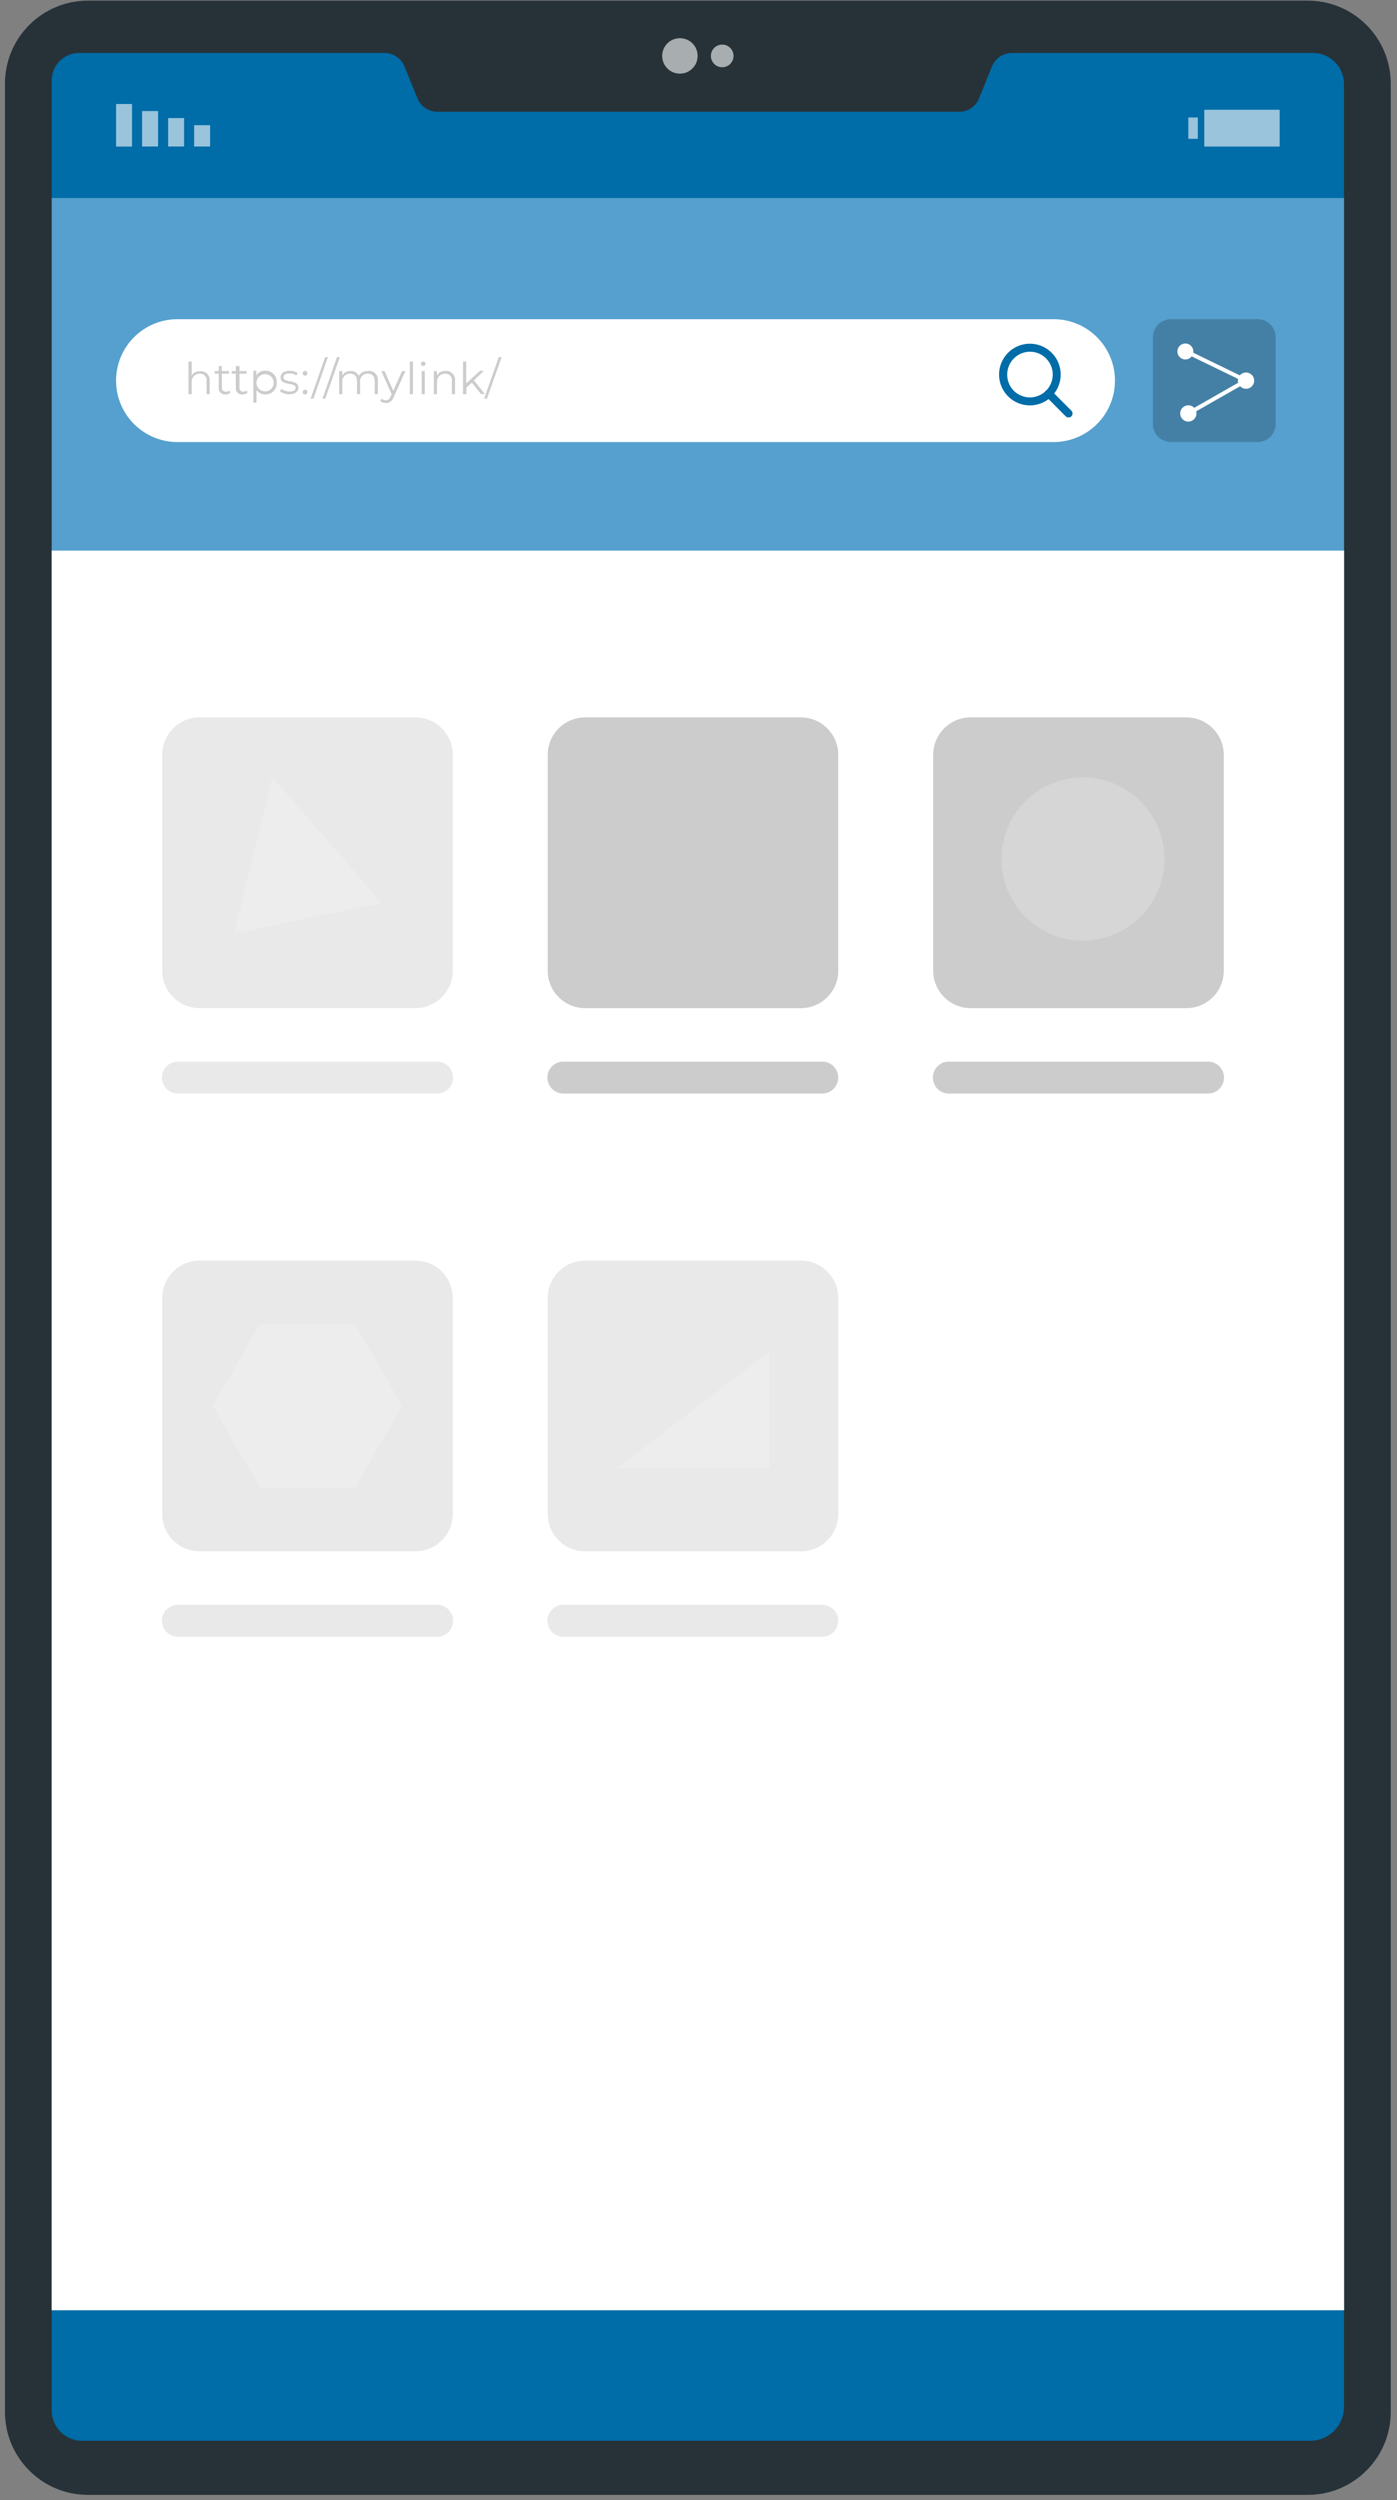 <?xml version="1.0" encoding="UTF-8"?> <svg xmlns="http://www.w3.org/2000/svg" width="175" height="313" viewBox="0 0 175 313" fill="none"><rect x="0" y="0" width="175" height="313" fill="#808080" stroke="none"/> <path d="M163.82 0.08H11.02C5.276 0.08 0.62 4.736 0.62 10.48V301.93C0.62 307.674 5.276 312.33 11.02 312.33H163.82C169.564 312.33 174.22 307.674 174.22 301.93V10.48C174.22 4.736 169.564 0.08 163.82 0.08Z" fill="#263238"></path> <path d="M168.36 10.55V301.31C168.361 301.873 168.249 302.431 168.031 302.951C167.814 303.47 167.496 303.941 167.095 304.337C166.694 304.732 166.218 305.044 165.695 305.254C165.173 305.464 164.614 305.568 164.05 305.56H10.331C9.819 305.567 9.311 305.47 8.837 305.276C8.364 305.082 7.934 304.794 7.575 304.43C7.215 304.066 6.933 303.633 6.745 303.157C6.557 302.681 6.467 302.172 6.48 301.66V10.2C6.462 9.749 6.532 9.298 6.688 8.874C6.844 8.45 7.082 8.061 7.389 7.73C7.695 7.398 8.065 7.13 8.475 6.941C8.885 6.753 9.329 6.647 9.78 6.63H48.211C48.748 6.637 49.271 6.806 49.712 7.115C50.152 7.423 50.49 7.857 50.681 8.36L52.281 12.27C52.473 12.771 52.811 13.203 53.251 13.51C53.692 13.816 54.214 13.984 54.751 13.99H120.18C120.714 13.986 121.233 13.823 121.673 13.522C122.113 13.221 122.454 12.796 122.65 12.3L124.24 8.37C124.434 7.866 124.773 7.431 125.215 7.121C125.656 6.811 126.181 6.64 126.72 6.63H164.59C165.607 6.659 166.572 7.086 167.277 7.819C167.982 8.552 168.371 9.533 168.36 10.55Z" fill="#006CA8"></path> <path opacity="0.5" d="M168.37 24.79H6.48V289.21H168.37V24.79Z" fill="#ABD5F5"></path> <path opacity="0.6" d="M24.32 18.34H26.32V15.67H24.32V18.34Z" fill="white"></path> <path opacity="0.6" d="M21.061 18.34H23.061V14.78H21.061V18.34Z" fill="white"></path> <path opacity="0.6" d="M17.8 18.34H19.8V13.9H17.8V18.34Z" fill="white"></path> <path opacity="0.6" d="M14.54 18.35H16.54V13.02H14.54V18.35Z" fill="white"></path> <path opacity="0.6" d="M150.05 14.71H148.86V17.38H150.05V14.71Z" fill="white"></path> <path opacity="0.6" d="M150.86 18.35H160.3V13.74H150.86V18.35Z" fill="white"></path> <path opacity="0.6" d="M87.39 7C87.39 7.439 87.26 7.868 87.016 8.233C86.772 8.598 86.425 8.883 86.02 9.051C85.614 9.219 85.168 9.263 84.737 9.177C84.306 9.092 83.911 8.88 83.6 8.57C83.29 8.259 83.079 7.864 82.993 7.433C82.907 7.003 82.951 6.556 83.119 6.151C83.287 5.745 83.572 5.398 83.937 5.154C84.302 4.91 84.731 4.78 85.17 4.78C85.462 4.779 85.751 4.835 86.021 4.946C86.291 5.057 86.537 5.221 86.743 5.427C86.949 5.634 87.113 5.879 87.224 6.149C87.335 6.419 87.391 6.708 87.39 7Z" fill="white"></path> <path opacity="0.6" d="M91.89 7C91.89 7.281 91.806 7.555 91.65 7.789C91.495 8.023 91.273 8.205 91.013 8.312C90.754 8.419 90.468 8.448 90.193 8.393C89.917 8.338 89.664 8.203 89.466 8.004C89.267 7.806 89.132 7.553 89.077 7.277C89.022 7.002 89.05 6.716 89.158 6.457C89.265 6.197 89.447 5.975 89.681 5.819C89.914 5.663 90.189 5.58 90.47 5.58C90.846 5.58 91.208 5.73 91.474 5.996C91.74 6.262 91.89 6.623 91.89 7Z" fill="white"></path> <path d="M131.98 39.96H22.23C17.983 39.96 14.54 43.403 14.54 47.65C14.54 51.897 17.983 55.34 22.23 55.34H131.98C136.227 55.34 139.67 51.897 139.67 47.65C139.67 43.403 136.227 39.96 131.98 39.96Z" fill="white"></path> <path d="M129 50.75C128.366 50.748 127.742 50.59 127.183 50.29C126.625 49.989 126.149 49.556 125.797 49.028C125.446 48.5 125.23 47.893 125.169 47.262C125.108 46.63 125.204 45.994 125.447 45.408C125.691 44.822 126.075 44.306 126.565 43.904C127.056 43.502 127.638 43.227 128.26 43.104C128.883 42.98 129.526 43.012 130.133 43.196C130.739 43.381 131.292 43.712 131.74 44.16C132.281 44.7 132.649 45.389 132.798 46.139C132.946 46.889 132.869 47.666 132.576 48.372C132.282 49.078 131.786 49.681 131.149 50.104C130.513 50.527 129.765 50.752 129 50.75ZM129 44.03C128.437 44.038 127.888 44.211 127.423 44.528C126.957 44.845 126.596 45.292 126.382 45.813C126.169 46.335 126.114 46.907 126.224 47.46C126.334 48.012 126.604 48.52 127 48.92C127.334 49.251 127.745 49.495 128.195 49.63C128.646 49.765 129.123 49.786 129.584 49.693C130.045 49.599 130.476 49.393 130.839 49.093C131.201 48.793 131.484 48.408 131.662 47.973C131.84 47.537 131.908 47.065 131.86 46.596C131.811 46.129 131.648 45.68 131.385 45.29C131.122 44.9 130.767 44.581 130.351 44.361C129.934 44.141 129.471 44.028 129 44.03Z" fill="#006CA8"></path> <path d="M133.86 52.26C133.727 52.259 133.599 52.21 133.5 52.12L131.01 49.62C130.962 49.575 130.924 49.521 130.898 49.461C130.872 49.401 130.858 49.336 130.858 49.27C130.858 49.205 130.872 49.14 130.898 49.079C130.924 49.019 130.962 48.965 131.01 48.92C131.056 48.873 131.112 48.836 131.173 48.811C131.234 48.785 131.299 48.772 131.365 48.772C131.431 48.772 131.496 48.785 131.557 48.811C131.618 48.836 131.673 48.873 131.72 48.92L134.21 51.41C134.257 51.457 134.294 51.512 134.319 51.573C134.345 51.634 134.358 51.699 134.358 51.765C134.358 51.831 134.345 51.897 134.319 51.957C134.294 52.018 134.257 52.074 134.21 52.12C134.114 52.207 133.99 52.257 133.86 52.26Z" fill="#006CA8"></path> <path opacity="0.2" d="M157.53 39.96H146.69C145.436 39.96 144.42 40.976 144.42 42.23V53.07C144.42 54.324 145.436 55.34 146.69 55.34H157.53C158.784 55.34 159.8 54.324 159.8 53.07V42.23C159.8 40.976 158.784 39.96 157.53 39.96Z" fill="black"></path> <path d="M149.49 44C149.49 44.198 149.432 44.391 149.322 44.556C149.212 44.72 149.056 44.848 148.873 44.924C148.69 45 148.489 45.02 148.295 44.981C148.101 44.942 147.923 44.847 147.783 44.707C147.643 44.567 147.548 44.389 147.509 44.195C147.471 44.001 147.491 43.8 147.566 43.617C147.642 43.435 147.77 43.279 147.935 43.169C148.099 43.059 148.292 43 148.49 43C148.755 43 149.01 43.105 149.197 43.293C149.385 43.481 149.49 43.735 149.49 44Z" fill="white"></path> <path d="M156.09 48.67C156.654 48.67 157.11 48.213 157.11 47.65C157.11 47.087 156.654 46.63 156.09 46.63C155.527 46.63 155.07 47.087 155.07 47.65C155.07 48.213 155.527 48.67 156.09 48.67Z" fill="white"></path> <path d="M148.86 52.78C149.423 52.78 149.88 52.323 149.88 51.76C149.88 51.197 149.423 50.74 148.86 50.74C148.297 50.74 147.84 51.197 147.84 51.76C147.84 52.323 148.297 52.78 148.86 52.78Z" fill="white"></path> <path d="M148.98 51.98L148.73 51.55L155.55 47.66L148.36 44.17L148.58 43.72L156.62 47.63L148.98 51.98Z" fill="white"></path> <path d="M168.37 68.93H6.48V289.21H168.37V68.93Z" fill="white"></path> <path opacity="0.2" d="M86.812 119.379L98.189 108.001L86.812 96.624L75.435 108.001L86.812 119.379Z" fill="white"></path> <path opacity="0.2" d="M25.01 126.21H52.03C54.62 126.21 56.72 124.11 56.72 121.52L56.72 94.5C56.72 91.91 54.62 89.81 52.03 89.81H25.01C22.419 89.81 20.32 91.91 20.32 94.5L20.32 121.52C20.32 124.11 22.419 126.21 25.01 126.21Z" fill="#929292"></path> <path opacity="0.2" d="M22.28 136.9H54.76C55.291 136.9 55.799 136.689 56.175 136.314C56.55 135.939 56.76 135.43 56.76 134.9C56.76 134.37 56.55 133.861 56.175 133.486C55.799 133.111 55.291 132.9 54.76 132.9H22.28C21.75 132.9 21.241 133.111 20.866 133.486C20.491 133.861 20.28 134.37 20.28 134.9C20.28 135.43 20.491 135.939 20.866 136.314C21.241 136.689 21.75 136.9 22.28 136.9Z" fill="#929292"></path> <path opacity="0.2" d="M73.3 194.21H100.32C102.91 194.21 105.01 192.11 105.01 189.52V162.5C105.01 159.91 102.91 157.81 100.32 157.81H73.3C70.71 157.81 68.61 159.91 68.61 162.5V189.52C68.61 192.11 70.71 194.21 73.3 194.21Z" fill="#929292"></path> <path opacity="0.2" d="M70.57 204.9H103C103.531 204.9 104.039 204.689 104.415 204.314C104.79 203.939 105 203.43 105 202.9C105 202.37 104.79 201.861 104.415 201.486C104.039 201.111 103.531 200.9 103 200.9H70.57C70.04 200.9 69.531 201.111 69.156 201.486C68.781 201.861 68.57 202.37 68.57 202.9C68.57 203.43 68.781 203.939 69.156 204.314C69.531 204.689 70.04 204.9 70.57 204.9Z" fill="#929292"></path> <path opacity="0.2" d="M25.01 194.21H52.03C54.62 194.21 56.72 192.11 56.72 189.52L56.72 162.5C56.72 159.91 54.62 157.81 52.03 157.81H25.01C22.419 157.81 20.32 159.91 20.32 162.5L20.32 189.52C20.32 192.11 22.419 194.21 25.01 194.21Z" fill="#929292"></path> <path opacity="0.2" d="M22.28 204.9H54.76C55.291 204.9 55.799 204.689 56.175 204.314C56.55 203.939 56.76 203.43 56.76 202.9C56.76 202.37 56.55 201.861 56.175 201.486C55.799 201.111 55.291 200.9 54.76 200.9H22.28C21.75 200.9 21.241 201.111 20.866 201.486C20.491 201.861 20.28 202.37 20.28 202.9C20.28 203.43 20.491 203.939 20.866 204.314C21.241 204.689 21.75 204.9 22.28 204.9Z" fill="#929292"></path> <path opacity="0.2" d="M32.59 165.74H44.45L50.37 176L44.45 186.27H32.59L26.67 176L32.59 165.74Z" fill="white"></path> <path opacity="0.2" d="M96.35 169.23V183.8H77.26L96.35 169.23Z" fill="white"></path> <path opacity="0.2" d="M121.59 126.21H148.61C151.2 126.21 153.3 124.11 153.3 121.52V94.5C153.3 91.91 151.2 89.81 148.61 89.81H121.59C119 89.81 116.9 91.91 116.9 94.5V121.52C116.9 124.11 119 126.21 121.59 126.21Z" fill="black"></path> <path opacity="0.2" d="M118.86 136.9H151.33C151.861 136.9 152.369 136.689 152.745 136.314C153.12 135.939 153.33 135.43 153.33 134.9C153.33 134.37 153.12 133.861 152.745 133.486C152.369 133.111 151.861 132.9 151.33 132.9H118.86C118.33 132.9 117.821 133.111 117.446 133.486C117.071 133.861 116.86 134.37 116.86 134.9C116.86 135.43 117.071 135.939 117.446 136.314C117.821 136.689 118.33 136.9 118.86 136.9Z" fill="black"></path> <path opacity="0.2" d="M138.006 117.477C143.494 116.182 146.893 110.683 145.597 105.195C144.302 99.707 138.803 96.308 133.315 97.603C127.827 98.899 124.428 104.398 125.723 109.886C127.019 115.374 132.518 118.773 138.006 117.477Z" fill="white"></path> <path opacity="0.2" d="M34.11 97.32C34.11 97.32 48.11 113.14 47.67 113.14C47.23 113.14 29.36 116.84 29.36 116.84L34.11 97.32Z" fill="white"></path> <path opacity="0.2" d="M73.3 126.21H100.32C102.91 126.21 105.01 124.11 105.01 121.52V94.5C105.01 91.91 102.91 89.81 100.32 89.81H73.3C70.71 89.81 68.61 91.91 68.61 94.5V121.52C68.61 124.11 70.71 126.21 73.3 126.21Z" fill="black"></path> <path opacity="0.2" d="M70.57 136.9H103C103.531 136.9 104.039 136.689 104.415 136.314C104.79 135.939 105 135.43 105 134.9C105 134.37 104.79 133.861 104.415 133.486C104.039 133.111 103.531 132.9 103 132.9H70.57C70.04 132.9 69.531 133.111 69.156 133.486C68.781 133.861 68.57 134.37 68.57 134.9C68.57 135.43 68.781 135.939 69.156 136.314C69.531 136.689 70.04 136.9 70.57 136.9Z" fill="black"></path> <g opacity="0.2"> <path d="M26.27 47.67V49.35H25.88V47.71C25.899 47.589 25.89 47.465 25.854 47.348C25.817 47.231 25.755 47.123 25.671 47.034C25.587 46.944 25.485 46.875 25.37 46.831C25.256 46.787 25.133 46.77 25.01 46.78C24.875 46.78 24.741 46.807 24.616 46.861C24.491 46.914 24.378 46.992 24.285 47.09C24.191 47.189 24.119 47.305 24.072 47.432C24.024 47.559 24.004 47.694 24.01 47.83V49.35H23.61V45.26H24.01V47C24.128 46.824 24.29 46.683 24.479 46.59C24.669 46.497 24.88 46.456 25.09 46.47C25.25 46.459 25.41 46.483 25.559 46.54C25.708 46.597 25.844 46.685 25.956 46.799C26.068 46.913 26.154 47.05 26.208 47.2C26.262 47.35 26.284 47.511 26.27 47.67Z" fill="black"></path> <path d="M28.861 49.17C28.69 49.313 28.473 49.388 28.251 49.38C28.137 49.392 28.022 49.379 27.914 49.342C27.805 49.304 27.707 49.243 27.626 49.162C27.544 49.082 27.482 48.984 27.443 48.877C27.404 48.769 27.39 48.654 27.401 48.54V46.78H26.891V46.45H27.401V45.82H27.791V46.45H28.681V46.78H27.791V48.51C27.781 48.58 27.788 48.651 27.81 48.719C27.832 48.786 27.869 48.847 27.918 48.898C27.967 48.949 28.027 48.988 28.093 49.013C28.159 49.037 28.23 49.047 28.301 49.04C28.457 49.044 28.61 48.991 28.731 48.89L28.861 49.17Z" fill="black"></path> <path d="M31 49.17C30.823 49.308 30.605 49.382 30.381 49.38C30.267 49.393 30.152 49.38 30.045 49.342C29.937 49.304 29.839 49.243 29.758 49.162C29.678 49.081 29.616 48.984 29.578 48.876C29.541 48.768 29.528 48.654 29.541 48.54V46.78H29.02V46.45H29.541V45.82H30V46.45H30.881V46.78H30V48.51C29.989 48.58 29.994 48.651 30.015 48.718C30.036 48.785 30.072 48.847 30.12 48.898C30.169 48.949 30.228 48.989 30.294 49.013C30.36 49.038 30.43 49.047 30.5 49.04C30.657 49.044 30.81 48.991 30.93 48.89L31 49.17Z" fill="black"></path> <path d="M34.67 47.9C34.681 48.094 34.652 48.288 34.584 48.47C34.516 48.652 34.411 48.818 34.276 48.957C34.141 49.096 33.978 49.206 33.798 49.279C33.618 49.351 33.424 49.386 33.23 49.38C33.014 49.387 32.799 49.338 32.606 49.238C32.413 49.139 32.25 48.991 32.13 48.81V50.42H31.74V46.42H32.11V47C32.227 46.81 32.392 46.654 32.589 46.548C32.786 46.443 33.007 46.392 33.23 46.4C33.426 46.394 33.621 46.429 33.803 46.503C33.984 46.577 34.148 46.688 34.284 46.83C34.419 46.971 34.524 47.139 34.591 47.324C34.657 47.508 34.684 47.705 34.67 47.9ZM34.28 47.9C34.276 47.687 34.21 47.48 34.089 47.306C33.968 47.131 33.797 46.995 33.6 46.917C33.402 46.838 33.186 46.819 32.977 46.863C32.769 46.907 32.579 47.012 32.43 47.163C32.281 47.315 32.18 47.508 32.14 47.717C32.1 47.925 32.122 48.142 32.205 48.338C32.287 48.534 32.425 48.702 32.602 48.819C32.779 48.937 32.987 49 33.2 49C33.344 49.001 33.487 48.974 33.62 48.919C33.753 48.864 33.873 48.782 33.974 48.68C34.075 48.577 34.154 48.455 34.207 48.321C34.259 48.187 34.284 48.044 34.28 47.9Z" fill="black"></path> <path d="M35.07 49L35.25 48.69C35.542 48.9 35.891 49.015 36.25 49.02C36.8 49.02 37.03 48.83 37.03 48.54C37.03 47.79 35.15 48.38 35.15 47.24C35.15 46.76 35.56 46.41 36.29 46.41C36.642 46.411 36.986 46.504 37.29 46.68L37.12 47C36.867 46.829 36.566 46.742 36.26 46.75C35.74 46.75 35.51 46.95 35.51 47.23C35.51 48.01 37.39 47.42 37.39 48.53C37.39 49.03 36.95 49.36 36.19 49.36C35.789 49.355 35.399 49.23 35.07 49Z" fill="black"></path> <path d="M37.92 46.73C37.919 46.691 37.925 46.652 37.939 46.616C37.953 46.58 37.974 46.547 38.001 46.519C38.029 46.49 38.061 46.468 38.097 46.453C38.133 46.438 38.171 46.43 38.21 46.43C38.29 46.43 38.366 46.462 38.422 46.518C38.478 46.574 38.51 46.651 38.51 46.73C38.51 46.81 38.478 46.886 38.422 46.942C38.366 46.998 38.29 47.03 38.21 47.03C38.171 47.03 38.133 47.022 38.097 47.007C38.061 46.992 38.029 46.97 38.001 46.942C37.974 46.914 37.953 46.88 37.939 46.844C37.925 46.808 37.919 46.769 37.92 46.73ZM37.92 49.08C37.919 49.041 37.925 49.002 37.939 48.966C37.953 48.93 37.974 48.897 38.001 48.868C38.029 48.84 38.061 48.818 38.097 48.803C38.133 48.788 38.171 48.78 38.21 48.78C38.25 48.779 38.289 48.785 38.327 48.8C38.364 48.815 38.397 48.837 38.425 48.865C38.453 48.893 38.475 48.927 38.49 48.964C38.505 49.001 38.511 49.04 38.51 49.08C38.51 49.16 38.478 49.236 38.422 49.292C38.366 49.349 38.29 49.38 38.21 49.38C38.171 49.38 38.133 49.372 38.097 49.357C38.061 49.342 38.029 49.32 38.001 49.292C37.974 49.264 37.953 49.23 37.939 49.194C37.925 49.158 37.919 49.119 37.92 49.08Z" fill="black"></path> <path d="M40.73 44.71H41.08L39.27 49.9H38.91L40.73 44.71Z" fill="black"></path> <path d="M42.21 44.71H42.57L40.75 49.9H40.4L42.21 44.71Z" fill="black"></path> <path d="M47.33 47.67V49.35H46.94V47.71C46.94 47.1 46.63 46.78 46.11 46.78C45.972 46.768 45.832 46.788 45.702 46.837C45.572 46.887 45.455 46.965 45.359 47.065C45.263 47.166 45.191 47.287 45.148 47.419C45.105 47.552 45.092 47.692 45.11 47.83V49.35H44.72V47.71C44.72 47.1 44.41 46.78 43.88 46.78C43.742 46.77 43.603 46.791 43.474 46.841C43.345 46.891 43.228 46.969 43.133 47.069C43.037 47.17 42.965 47.29 42.921 47.422C42.878 47.553 42.864 47.693 42.88 47.83V49.35H42.49V46.45H42.87V47C42.98 46.82 43.136 46.674 43.323 46.577C43.51 46.48 43.72 46.436 43.93 46.45C44.14 46.434 44.349 46.484 44.529 46.593C44.708 46.703 44.849 46.866 44.93 47.06C45.047 46.865 45.215 46.705 45.416 46.598C45.617 46.49 45.843 46.439 46.07 46.45C46.239 46.422 46.411 46.434 46.574 46.484C46.737 46.535 46.886 46.623 47.008 46.742C47.131 46.861 47.224 47.007 47.28 47.168C47.336 47.329 47.353 47.501 47.33 47.67Z" fill="black"></path> <path d="M50.78 46.45L49.33 49.7C49.09 50.27 48.78 50.45 48.33 50.45C48.067 50.457 47.812 50.36 47.62 50.18L47.81 49.89C47.877 49.96 47.958 50.016 48.047 50.054C48.137 50.092 48.233 50.111 48.33 50.11C48.59 50.11 48.77 49.99 48.93 49.63L49.06 49.35L47.77 46.45H48.17L49.27 48.92L50.36 46.45H50.78Z" fill="black"></path> <path d="M51.341 45.26H51.731V49.35H51.341V45.26Z" fill="black"></path> <path d="M52.73 45.54C52.733 45.465 52.765 45.394 52.819 45.341C52.873 45.289 52.945 45.26 53.02 45.26C53.057 45.259 53.093 45.265 53.127 45.278C53.161 45.291 53.192 45.31 53.218 45.336C53.244 45.361 53.265 45.391 53.279 45.424C53.293 45.458 53.3 45.494 53.3 45.53C53.302 45.568 53.296 45.605 53.282 45.64C53.269 45.675 53.248 45.708 53.222 45.735C53.196 45.762 53.165 45.783 53.13 45.798C53.095 45.812 53.058 45.82 53.02 45.82C52.945 45.82 52.873 45.791 52.819 45.739C52.765 45.687 52.733 45.615 52.73 45.54ZM52.821 46.45H53.211V49.35H52.821V46.45Z" fill="black"></path> <path d="M57.001 47.67V49.35H56.611V47.71C56.629 47.589 56.62 47.465 56.584 47.348C56.548 47.231 56.485 47.123 56.401 47.034C56.318 46.944 56.215 46.875 56.1 46.831C55.986 46.787 55.863 46.77 55.741 46.78C55.605 46.78 55.471 46.807 55.346 46.861C55.221 46.914 55.109 46.992 55.015 47.09C54.922 47.189 54.849 47.305 54.802 47.432C54.755 47.559 54.734 47.695 54.741 47.83V49.35H54.351V46.45H54.731V47C54.846 46.816 55.009 46.666 55.203 46.568C55.397 46.469 55.614 46.425 55.831 46.44C55.992 46.43 56.154 46.456 56.304 46.515C56.454 46.575 56.59 46.666 56.702 46.783C56.813 46.9 56.898 47.04 56.949 47.194C57.001 47.347 57.018 47.509 57.001 47.67Z" fill="black"></path> <path d="M59.11 47.9L58.43 48.52V49.35H58V45.26H58.4V48L60.13 46.42H60.61L59.37 47.61L60.73 49.32H60.25L59.11 47.9Z" fill="black"></path> <path d="M62.48 44.71H62.84L61 49.9H60.65L62.48 44.71Z" fill="black"></path> </g> </svg> 